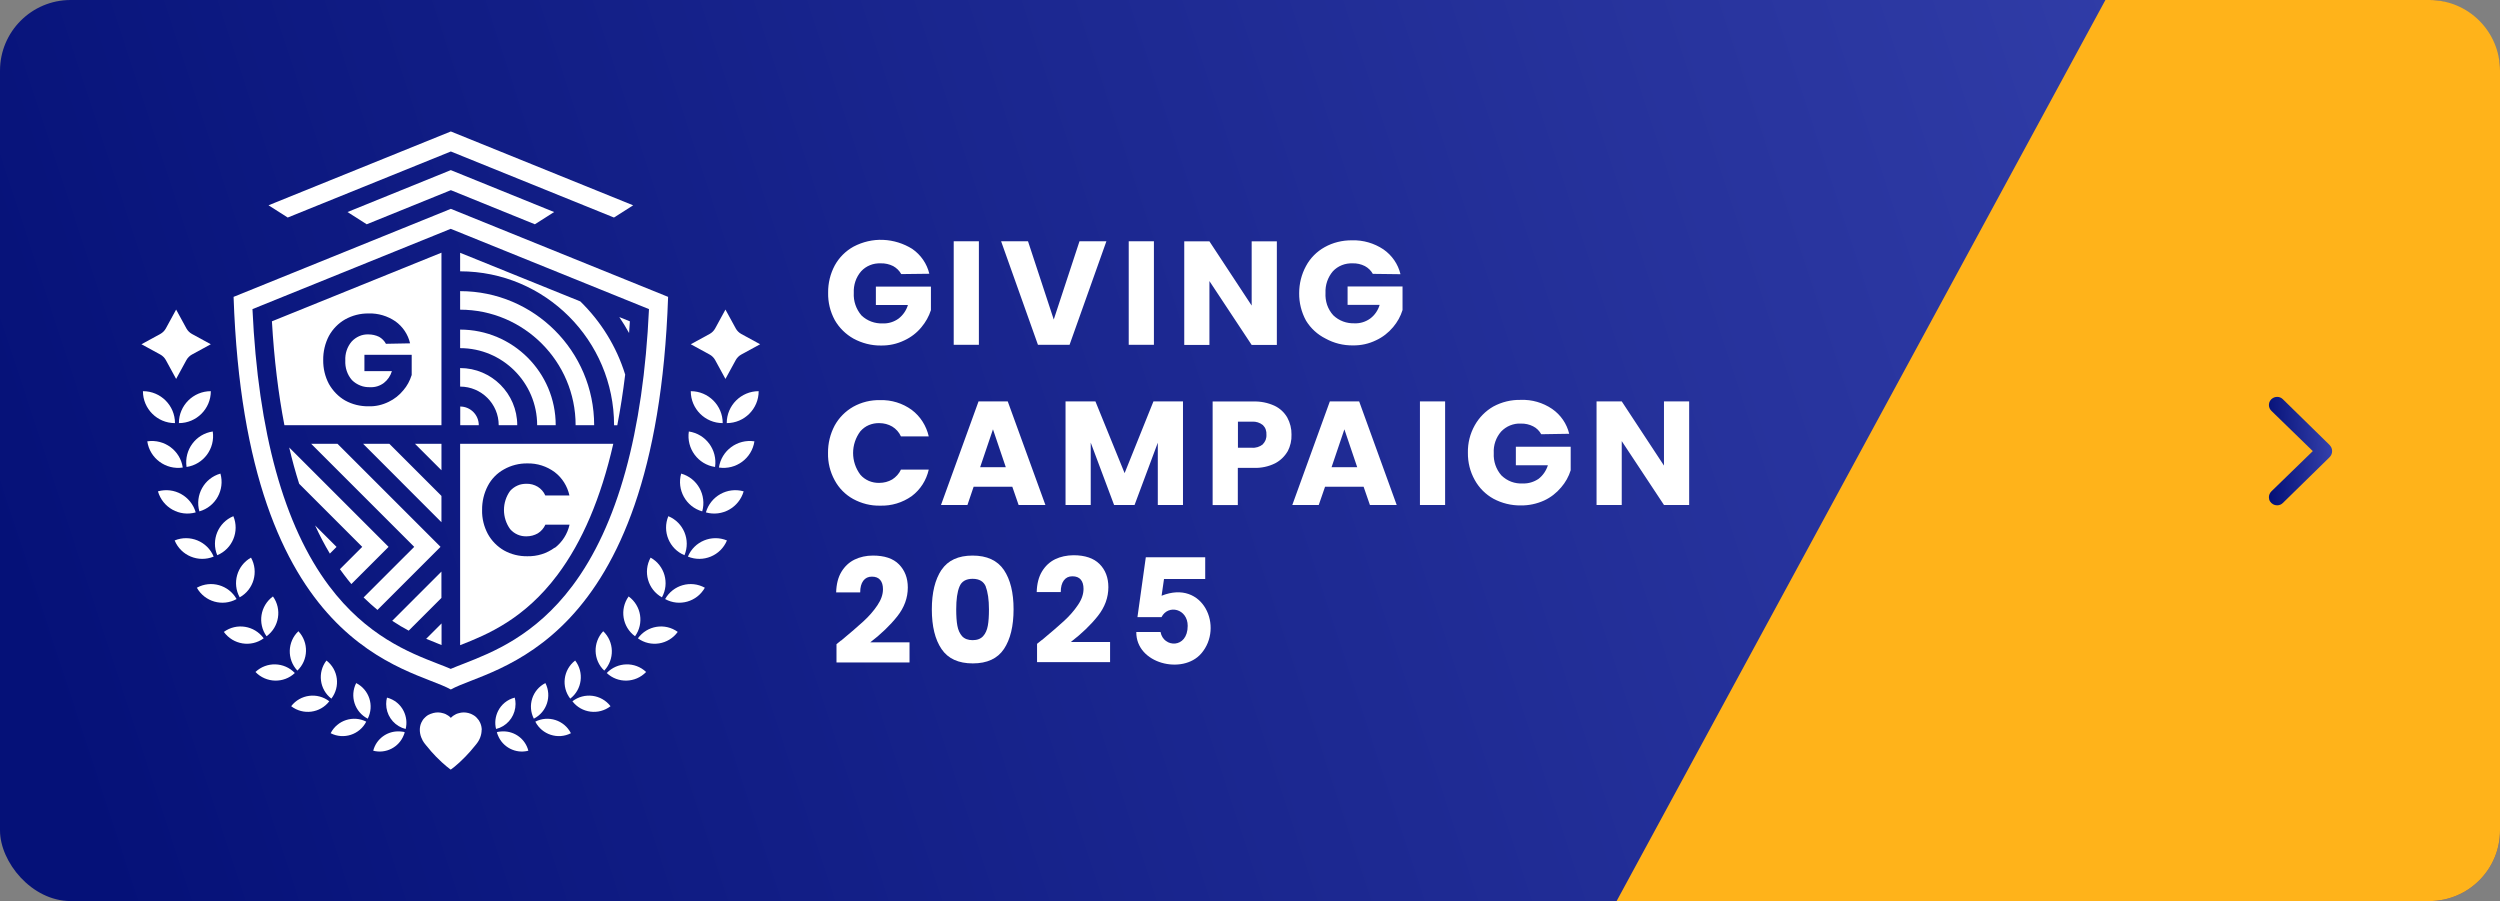 <svg width="283" height="102" viewBox="0 0 283 102" fill="none" xmlns="http://www.w3.org/2000/svg">
<rect x="0" y="0" width="283" height="102" fill="#808080" stroke="none"/>
<rect width="283" height="102" rx="8" fill="url(#paint0_linear_2834_3608)"/>
<g clip-path="url(#clip0_2834_3608)">
<path d="M45.918 82.519C45.775 82.48 45.645 82.441 45.516 82.39C44.415 81.936 43.715 80.861 43.715 79.694C43.715 79.448 43.741 79.202 43.806 78.969C44.661 79.189 45.335 79.759 45.697 80.498C45.995 81.107 46.099 81.819 45.918 82.532V82.519Z" fill="white"/>
<path d="M45.813 82.882C45.788 82.998 45.749 83.115 45.697 83.232C45.166 84.579 43.688 85.357 42.25 84.981C42.587 83.659 43.779 82.791 45.075 82.791C45.243 82.791 45.412 82.804 45.58 82.83C45.658 82.83 45.736 82.856 45.8 82.882H45.813Z" fill="white"/>
<path d="M41.629 81.354C42.38 79.877 41.797 78.076 40.32 77.324C39.569 78.801 40.152 80.603 41.629 81.354Z" fill="white"/>
<path d="M41.459 81.691C40.708 83.168 38.894 83.751 37.43 83C38.181 81.523 39.995 80.94 41.459 81.691Z" fill="white"/>
<path d="M37.51 79.086C38.547 77.739 38.301 75.808 36.953 74.772C35.917 76.119 36.163 78.05 37.51 79.086Z" fill="white"/>
<path d="M37.276 79.385C36.239 80.733 34.309 80.979 32.961 79.942C33.998 78.594 35.928 78.348 37.276 79.385Z" fill="white"/>
<path d="M33.662 75.912C34.919 74.72 34.971 72.725 33.779 71.455C32.522 72.647 32.47 74.643 33.662 75.912Z" fill="white"/>
<path d="M33.375 76.185C32.118 77.377 30.123 77.325 28.918 76.068C30.175 74.876 32.17 74.928 33.375 76.185Z" fill="white"/>
<path d="M30.173 72.025C31.611 70.975 31.935 68.967 30.899 67.516C29.46 68.565 29.137 70.574 30.173 72.025Z" fill="white"/>
<path d="M29.849 72.258C28.411 73.307 26.389 72.983 25.34 71.532C26.778 70.483 28.8 70.806 29.849 72.258Z" fill="white"/>
<path d="M27.133 67.619C28.727 66.738 29.297 64.717 28.416 63.123C26.822 64.004 26.252 66.026 27.133 67.619Z" fill="white"/>
<path d="M26.782 67.814C25.188 68.695 23.179 68.125 22.285 66.531C23.879 65.65 25.887 66.22 26.782 67.814Z" fill="white"/>
<path d="M24.59 62.85C26.313 62.138 27.129 60.155 26.417 58.432C24.693 59.144 23.877 61.127 24.59 62.85Z" fill="white"/>
<path d="M24.188 63.007C22.465 63.719 20.482 62.903 19.77 61.179C21.493 60.467 23.475 61.283 24.188 63.007Z" fill="white"/>
<path d="M22.569 57.887C24.409 57.369 25.471 55.451 24.953 53.611C23.113 54.13 22.05 56.047 22.569 57.887Z" fill="white"/>
<path d="M22.155 58.004C20.315 58.522 18.41 57.459 17.879 55.62C19.719 55.101 21.624 56.164 22.155 58.004Z" fill="white"/>
<path d="M21.117 52.861C23.047 52.576 24.369 50.774 24.084 48.844C22.153 49.129 20.832 50.93 21.117 52.861Z" fill="white"/>
<path d="M20.689 52.926C18.758 53.211 16.957 51.889 16.672 49.959C18.603 49.673 20.404 50.995 20.689 52.926Z" fill="white"/>
<path d="M20.25 47.896C22.245 47.896 23.865 46.277 23.865 44.281C21.87 44.281 20.25 45.901 20.25 47.896Z" fill="white"/>
<path d="M19.795 47.896C17.799 47.896 16.18 46.277 16.18 44.281H16.193C18.188 44.281 19.808 45.901 19.808 47.896H19.795Z" fill="white"/>
<path d="M56.156 82.519C56.299 82.48 56.428 82.441 56.558 82.39C57.659 81.936 58.359 80.861 58.359 79.694C58.359 79.448 58.333 79.202 58.268 78.969C57.413 79.189 56.739 79.759 56.376 80.498C56.078 81.107 55.975 81.819 56.156 82.532V82.519Z" fill="white"/>
<path d="M56.246 82.882C56.272 82.998 56.311 83.115 56.363 83.232C56.894 84.579 58.371 85.357 59.809 84.981C59.473 83.659 58.281 82.791 56.985 82.791C56.816 82.791 56.648 82.804 56.479 82.83C56.402 82.83 56.324 82.856 56.259 82.882H56.246Z" fill="white"/>
<path d="M60.43 81.354C59.678 79.877 60.261 78.076 61.738 77.324C62.49 78.801 61.907 80.603 60.43 81.354Z" fill="white"/>
<path d="M60.598 81.691C61.349 83.168 63.163 83.751 64.627 83C63.876 81.523 62.062 80.94 60.598 81.691Z" fill="white"/>
<path d="M64.551 79.086C63.514 77.739 63.761 75.808 65.108 74.772C66.145 76.119 65.898 78.05 64.551 79.086Z" fill="white"/>
<path d="M64.797 79.385C65.834 80.733 67.764 80.979 69.112 79.942C68.075 78.594 66.144 78.348 64.797 79.385Z" fill="white"/>
<path d="M68.4 75.912C67.143 74.72 67.091 72.725 68.283 71.455C69.54 72.647 69.592 74.643 68.4 75.912Z" fill="white"/>
<path d="M68.684 76.185C69.941 77.377 71.936 77.325 73.141 76.068C71.884 74.876 69.889 74.928 68.684 76.185Z" fill="white"/>
<path d="M71.887 72.025C70.449 70.975 70.125 68.967 71.161 67.516C72.6 68.565 72.924 70.574 71.887 72.025Z" fill="white"/>
<path d="M72.211 72.258C73.649 73.307 75.671 72.983 76.72 71.532C75.282 70.483 73.26 70.806 72.211 72.258Z" fill="white"/>
<path d="M74.931 67.619C73.338 66.738 72.767 64.717 73.648 63.123C75.242 64.004 75.812 66.026 74.931 67.619Z" fill="white"/>
<path d="M75.293 67.814C76.887 68.695 78.895 68.125 79.789 66.531C78.195 65.65 76.187 66.22 75.293 67.814Z" fill="white"/>
<path d="M77.483 62.85C75.76 62.138 74.943 60.155 75.656 58.432C77.379 59.144 78.196 61.127 77.483 62.85Z" fill="white"/>
<path d="M77.871 63.007C79.594 63.719 81.577 62.903 82.29 61.179C80.566 60.467 78.584 61.283 77.871 63.007Z" fill="white"/>
<path d="M79.492 57.887C77.652 57.369 76.59 55.451 77.108 53.611C78.948 54.13 80.01 56.047 79.492 57.887Z" fill="white"/>
<path d="M79.906 58.004C81.746 58.522 83.651 57.459 84.182 55.62C82.342 55.101 80.438 56.164 79.906 58.004Z" fill="white"/>
<path d="M80.944 52.861C79.013 52.576 77.691 50.774 77.976 48.844C79.907 49.129 81.228 50.93 80.944 52.861Z" fill="white"/>
<path d="M81.383 52.926C83.314 53.211 85.115 51.889 85.4 49.959C83.469 49.673 81.668 50.995 81.383 52.926Z" fill="white"/>
<path d="M81.811 47.896C79.815 47.896 78.195 46.277 78.195 44.281C80.191 44.281 81.811 45.901 81.811 47.896Z" fill="white"/>
<path d="M82.266 47.896C84.261 47.896 85.881 46.277 85.881 44.281C83.885 44.281 82.266 45.901 82.266 47.896Z" fill="white"/>
<path d="M19.938 35.043L18.772 37.181C18.629 37.44 18.409 37.66 18.15 37.803L16.012 38.969L18.15 40.135C18.409 40.278 18.629 40.498 18.772 40.757L19.938 42.895L21.104 40.757C21.247 40.498 21.467 40.278 21.726 40.135L23.864 38.969L21.726 37.803C21.467 37.66 21.247 37.44 21.104 37.181L19.938 35.043Z" fill="white"/>
<path d="M82.121 35.043L83.288 37.181C83.43 37.44 83.65 37.66 83.91 37.803L86.048 38.969L83.91 40.135C83.65 40.278 83.43 40.498 83.288 40.757L82.121 42.895L80.955 40.757C80.813 40.498 80.593 40.278 80.333 40.135L78.195 38.969L80.333 37.803C80.593 37.66 80.813 37.44 80.955 37.181L82.121 35.043Z" fill="white"/>
<path d="M54.521 82.623C54.521 83.18 54.313 83.737 53.963 84.178C53.912 84.243 53.86 84.308 53.808 84.372C53.419 84.865 53.043 85.279 52.706 85.629C51.709 86.666 51.022 87.119 51.022 87.119C51.022 87.119 50.335 86.653 49.337 85.629C49.001 85.279 48.625 84.865 48.236 84.372C48.184 84.308 48.132 84.243 48.081 84.178C47.731 83.737 47.523 83.167 47.523 82.623C47.523 82.338 47.575 82.053 47.705 81.781C47.795 81.586 47.912 81.405 48.081 81.249C48.106 81.224 48.132 81.198 48.158 81.172C48.236 81.094 48.314 81.042 48.405 80.977C48.431 80.964 48.456 80.939 48.495 80.925C48.534 80.912 48.56 80.887 48.599 80.874C48.599 80.874 48.599 80.874 48.612 80.874C48.651 80.861 48.677 80.835 48.715 80.822C48.742 80.822 48.767 80.796 48.793 80.796C49.13 80.666 49.493 80.615 49.843 80.666C49.882 80.666 49.934 80.679 49.972 80.692C50.011 80.692 50.037 80.705 50.076 80.718C50.115 80.718 50.141 80.731 50.18 80.744C50.219 80.757 50.27 80.77 50.309 80.783C50.309 80.783 50.4 80.822 50.439 80.835C50.504 80.861 50.569 80.9 50.62 80.939C50.646 80.951 50.685 80.977 50.711 80.99C50.802 81.042 50.88 81.107 50.957 81.185C50.983 81.211 51.009 81.237 51.035 81.262C51.061 81.237 51.087 81.211 51.113 81.185C51.191 81.107 51.268 81.055 51.359 80.99C51.385 80.977 51.411 80.951 51.45 80.939C51.514 80.9 51.566 80.874 51.631 80.835C51.67 80.822 51.709 80.796 51.761 80.783C51.761 80.783 51.851 80.757 51.89 80.744C51.929 80.744 51.955 80.731 51.994 80.718C52.033 80.718 52.059 80.705 52.097 80.692C52.136 80.692 52.188 80.679 52.227 80.666C52.577 80.615 52.94 80.666 53.277 80.796C53.38 80.835 53.471 80.887 53.562 80.939C53.588 80.951 53.627 80.977 53.652 80.99C53.743 81.042 53.821 81.107 53.899 81.185C53.925 81.211 53.95 81.237 53.976 81.262C54.145 81.431 54.261 81.612 54.352 81.807C54.469 82.066 54.534 82.351 54.534 82.649L54.521 82.623Z" fill="white"/>
<path d="M71.665 23.239L51.036 14.881L30.395 23.239L32.571 24.625L51.036 17.148L69.501 24.625C70.032 24.288 70.797 23.796 71.678 23.239H71.665Z" fill="white"/>
<path d="M51.037 19.26H51.024L39.336 24.002L41.513 25.389L51.037 21.527L60.548 25.389L62.725 24.002L51.037 19.26Z" fill="white"/>
<path d="M52.086 50.242V73.035C55.209 71.817 59.368 70.067 63.113 65.066C65.912 61.334 68.024 56.371 69.423 50.242H52.086ZM62.789 61.995C61.895 62.656 60.806 62.993 59.692 62.967C58.772 62.98 57.852 62.759 57.049 62.306C56.284 61.865 55.649 61.217 55.222 60.44C54.781 59.611 54.548 58.678 54.574 57.732C54.561 56.786 54.781 55.84 55.222 54.998C55.636 54.207 56.271 53.559 57.049 53.132C57.852 52.678 58.772 52.445 59.692 52.458C60.806 52.432 61.895 52.782 62.789 53.443C63.644 54.091 64.227 55.036 64.46 56.086H61.727C61.545 55.672 61.247 55.335 60.871 55.101C60.483 54.868 60.042 54.752 59.601 54.764C59.252 54.764 58.902 54.816 58.591 54.959C58.267 55.101 57.982 55.309 57.748 55.568C57.295 56.19 57.049 56.954 57.049 57.732C57.049 58.509 57.295 59.274 57.748 59.896C57.982 60.168 58.267 60.375 58.591 60.518C58.915 60.66 59.264 60.725 59.614 60.712C60.068 60.712 60.495 60.595 60.884 60.375C61.26 60.142 61.558 59.792 61.739 59.39H64.474C64.24 60.44 63.644 61.373 62.802 62.021L62.789 61.995Z" fill="white"/>
<path d="M51.035 25.908C54.43 27.282 67.815 32.711 73.465 34.992C72.817 48.973 69.901 59.52 64.796 66.323C60.546 71.986 55.713 73.865 52.512 75.122C51.981 75.329 51.476 75.523 51.022 75.718C50.569 75.523 50.076 75.329 49.532 75.122C46.331 73.878 41.498 71.986 37.248 66.323C32.143 59.52 29.227 48.973 28.579 34.992C33.102 33.164 47.433 27.346 51.009 25.908M51.035 23.641C51.035 23.641 31.741 31.454 26.441 33.605C27.815 73.761 46.487 75.51 51.035 78.05C55.583 75.51 74.255 73.761 75.629 33.605C70.329 31.454 51.035 23.641 51.035 23.641Z" fill="white"/>
<path d="M38.104 61.904L37.34 62.668C36.743 61.67 36.186 60.608 35.668 59.48L38.091 61.904H38.104Z" fill="white"/>
<path d="M43.986 61.904L39.774 66.115C39.502 65.778 39.217 65.441 38.945 65.065C38.789 64.858 38.634 64.638 38.478 64.43L41.005 61.904L33.866 54.764C33.451 53.455 33.075 52.095 32.738 50.656L43.986 61.904Z" fill="white"/>
<path d="M49.869 61.904L42.729 69.044C42.211 68.616 41.693 68.15 41.161 67.631L46.889 61.904L35.227 50.242H38.207L49.869 61.904Z" fill="white"/>
<path d="M49.972 56.138V59.118L41.109 50.242H44.077L49.972 56.138Z" fill="white"/>
<path d="M44.398 70.275L49.97 64.703V67.683L46.264 71.389C45.655 71.065 45.033 70.703 44.398 70.275Z" fill="white"/>
<path d="M49.974 50.255V53.235L46.98 50.242H49.961L49.974 50.255Z" fill="white"/>
<path d="M48.234 72.322L49.984 70.572V73.021C49.426 72.801 48.843 72.568 48.234 72.309V72.322Z" fill="white"/>
<path d="M52.086 46.018C53.252 46.018 54.198 46.964 54.198 48.13H52.099V46.018H52.086Z" fill="white"/>
<path d="M52.086 41.664V43.763C54.496 43.763 56.453 45.72 56.453 48.13H58.552C58.552 44.567 55.649 41.664 52.086 41.664Z" fill="white"/>
<path d="M52.086 37.31V39.41C56.893 39.41 60.806 43.323 60.806 48.13H62.906C62.906 42.157 58.047 37.31 52.086 37.31Z" fill="white"/>
<path d="M52.086 32.957V35.056C59.29 35.056 65.16 40.926 65.16 48.13H67.259C67.259 39.76 60.457 32.957 52.086 32.957Z" fill="white"/>
<path d="M65.666 34.109C60.936 32.192 55.338 29.924 52.086 28.615V30.714C61.701 30.714 69.514 38.528 69.514 48.142H69.877C70.227 46.328 70.525 44.411 70.771 42.402C69.786 39.215 68.011 36.377 65.679 34.109H65.666Z" fill="white"/>
<path d="M70.109 35.898C70.498 36.481 70.874 37.078 71.211 37.7C71.237 37.259 71.276 36.831 71.302 36.378C70.939 36.235 70.537 36.067 70.122 35.898H70.109Z" fill="white"/>
<path d="M30.782 36.378C31.029 40.654 31.508 44.567 32.195 48.131H49.973V28.604C45.243 30.521 35.538 34.447 30.77 36.378H30.782ZM46.591 42.481C46.397 43.103 46.086 43.686 45.658 44.179C45.204 44.736 44.647 45.176 43.999 45.487C43.287 45.837 42.509 46.019 41.732 45.993C40.799 46.006 39.879 45.785 39.062 45.332C38.298 44.891 37.676 44.243 37.235 43.466C36.795 42.637 36.575 41.704 36.587 40.758C36.575 39.812 36.795 38.866 37.235 38.024C37.663 37.246 38.298 36.598 39.062 36.158C39.879 35.704 40.786 35.471 41.719 35.484C42.807 35.445 43.87 35.769 44.764 36.378C45.593 36.974 46.189 37.855 46.422 38.866L43.688 38.918C43.507 38.581 43.235 38.309 42.911 38.127C42.535 37.946 42.12 37.855 41.706 37.855C41.343 37.842 40.993 37.907 40.669 38.05C40.345 38.192 40.047 38.4 39.801 38.672C39.296 39.268 39.05 40.032 39.088 40.81C39.05 41.626 39.309 42.416 39.84 43.025C40.112 43.298 40.436 43.505 40.799 43.647C41.149 43.79 41.537 43.842 41.913 43.829C42.47 43.855 43.002 43.686 43.455 43.349C43.883 43.013 44.207 42.546 44.362 42.015H41.252V40.162H46.604V42.481H46.591Z" fill="white"/>
<path d="M102.012 31.014C101.805 30.638 101.481 30.327 101.105 30.12C100.665 29.9 100.185 29.796 99.693 29.809C99.278 29.796 98.864 29.861 98.488 30.016C98.099 30.172 97.762 30.405 97.477 30.716C96.894 31.39 96.609 32.258 96.648 33.152C96.596 34.085 96.907 34.992 97.516 35.705C97.84 36.016 98.216 36.249 98.63 36.404C99.045 36.56 99.486 36.625 99.926 36.612C100.561 36.638 101.196 36.443 101.714 36.068C102.22 35.679 102.595 35.135 102.777 34.526H99.149V32.44H105.381V35.109C105.148 35.821 104.785 36.469 104.306 37.039C103.787 37.674 103.127 38.18 102.375 38.53C101.546 38.931 100.652 39.126 99.732 39.113C98.643 39.126 97.581 38.853 96.622 38.335C95.741 37.843 95.002 37.117 94.497 36.236C93.978 35.277 93.719 34.215 93.745 33.126C93.732 32.051 93.991 30.988 94.497 30.042C94.989 29.148 95.728 28.41 96.622 27.917C97.658 27.373 98.812 27.101 99.978 27.153C101.144 27.205 102.271 27.554 103.269 28.176C104.241 28.85 104.928 29.848 105.2 30.988L102.012 31.027V31.014ZM110.81 27.308V39.035H107.96V27.308H110.81ZM125.245 27.308L121.073 39.035H117.497L113.324 27.308H116.369L119.285 36.171L122.2 27.308H125.232H125.245ZM130.623 27.308V39.035H127.772V27.308H130.623ZM144.539 39.048H141.689L136.907 31.817V39.048H134.057V27.321H136.907L141.689 34.59V27.321H144.539V39.048ZM155.411 31.014C155.204 30.638 154.893 30.327 154.504 30.12C154.076 29.9 153.597 29.796 153.117 29.809C152.703 29.796 152.288 29.861 151.899 30.016C151.511 30.172 151.161 30.405 150.876 30.716C150.306 31.39 150.008 32.258 150.046 33.152C150.02 33.619 150.085 34.072 150.228 34.513C150.383 34.953 150.617 35.355 150.928 35.692C151.251 36.003 151.627 36.236 152.042 36.392C152.457 36.547 152.897 36.612 153.338 36.599C153.973 36.625 154.595 36.43 155.113 36.055C155.631 35.666 155.994 35.122 156.175 34.513H152.547V32.426H158.767V35.096C158.547 35.809 158.184 36.456 157.704 37.026C157.173 37.661 156.525 38.167 155.774 38.517C154.957 38.918 154.063 39.113 153.156 39.1C152.068 39.113 151.005 38.853 150.046 38.322C149.139 37.869 148.375 37.169 147.844 36.301C147.325 35.355 147.053 34.279 147.066 33.191C147.066 32.115 147.325 31.053 147.844 30.107C148.323 29.213 149.062 28.474 149.943 27.982C150.889 27.451 151.964 27.192 153.053 27.205C154.309 27.166 155.553 27.529 156.603 28.228C157.575 28.902 158.262 29.9 158.534 31.04L155.411 31.001V31.014ZM94.484 48.17C94.976 47.276 95.702 46.55 96.583 46.045C97.516 45.527 98.566 45.268 99.628 45.294C100.911 45.255 102.168 45.643 103.204 46.395C104.189 47.133 104.863 48.209 105.135 49.401H101.986C101.779 48.935 101.429 48.546 101.002 48.287C100.561 48.028 100.056 47.898 99.537 47.898C99.136 47.885 98.734 47.963 98.358 48.118C97.982 48.274 97.658 48.52 97.386 48.831C96.855 49.544 96.57 50.399 96.57 51.28C96.57 52.161 96.855 53.016 97.386 53.729C97.645 54.04 97.982 54.273 98.358 54.442C98.734 54.597 99.136 54.675 99.537 54.662C100.056 54.662 100.561 54.532 101.002 54.273C101.429 54.001 101.779 53.612 101.986 53.159H105.135C104.863 54.364 104.189 55.426 103.204 56.165C102.155 56.904 100.911 57.279 99.628 57.24C98.566 57.266 97.516 56.994 96.583 56.489C95.689 55.997 94.963 55.258 94.484 54.364C93.966 53.418 93.706 52.355 93.732 51.28C93.719 50.191 93.978 49.129 94.484 48.17ZM114.594 55.102H110.214L109.515 57.163H106.521L110.772 45.436H114.076L118.339 57.163H115.307L114.594 55.102ZM113.856 52.887L112.404 48.598L110.953 52.887H113.843H113.856ZM133.914 45.436V57.163H131.063V50.114L128.433 57.163H126.114L123.47 50.101V57.163H120.619V45.436H124.001L127.306 53.56L130.571 45.436H133.927H133.914ZM145.77 51.073C145.433 51.656 144.941 52.135 144.345 52.446C143.593 52.822 142.764 52.99 141.935 52.965H140.121V57.176H137.27V45.449H141.896C142.712 45.423 143.529 45.592 144.267 45.928C144.876 46.214 145.382 46.68 145.719 47.263C146.042 47.859 146.211 48.52 146.198 49.194C146.224 49.855 146.068 50.502 145.77 51.086V51.073ZM142.946 50.295C143.088 50.153 143.192 49.984 143.27 49.803C143.334 49.621 143.373 49.414 143.36 49.22C143.373 49.012 143.347 48.818 143.282 48.624C143.218 48.429 143.101 48.261 142.959 48.118C142.622 47.846 142.181 47.704 141.741 47.73H140.134V50.684H141.702C142.155 50.723 142.609 50.58 142.959 50.295H142.946ZM154.361 55.102H149.995L149.282 57.163H146.289L150.539 45.436H153.856L158.106 57.163H155.074L154.361 55.102ZM153.636 52.887L152.184 48.598L150.733 52.887H153.623H153.636ZM163.587 45.436V57.163H160.737V45.436H163.587ZM174.459 49.142C174.251 48.766 173.94 48.455 173.552 48.261C173.124 48.041 172.645 47.937 172.165 47.95C171.751 47.924 171.336 48.002 170.947 48.157C170.558 48.313 170.209 48.559 169.924 48.857C169.34 49.531 169.042 50.399 169.094 51.293C169.042 52.213 169.353 53.133 169.962 53.82C170.286 54.131 170.662 54.377 171.077 54.532C171.491 54.688 171.945 54.753 172.385 54.727C173.02 54.753 173.642 54.558 174.161 54.208C174.666 53.82 175.029 53.276 175.223 52.666H171.595V50.567H177.802V53.237C177.582 53.949 177.206 54.61 176.726 55.167C176.195 55.802 175.547 56.308 174.796 56.657C173.966 57.033 173.059 57.228 172.152 57.215C171.077 57.228 170.014 56.968 169.068 56.463C168.174 55.971 167.436 55.232 166.943 54.338C166.412 53.392 166.153 52.33 166.166 51.254C166.14 50.166 166.412 49.09 166.943 48.144C167.436 47.263 168.161 46.525 169.042 46.019C170.001 45.501 171.064 45.242 172.152 45.268C173.409 45.216 174.653 45.579 175.703 46.291C176.674 46.965 177.361 47.963 177.633 49.103L174.446 49.155L174.459 49.142ZM191.239 57.163H188.362L183.581 49.932V57.163H180.73V45.436H183.581L188.362 52.705V45.436H191.213V57.163H191.239Z" fill="white"/>
<path d="M95.21 72.518C96.285 71.624 97.127 70.898 97.749 70.328C98.371 69.758 98.889 69.162 99.317 68.527C99.745 67.892 99.952 67.296 99.952 66.7C99.952 66.247 99.848 65.897 99.641 65.651C99.434 65.404 99.123 65.275 98.695 65.275C98.281 65.275 97.957 65.43 97.723 65.741C97.49 66.052 97.374 66.493 97.374 67.063H94.652C94.678 66.13 94.873 65.353 95.248 64.731C95.624 64.109 96.129 63.642 96.739 63.344C97.361 63.046 98.047 62.891 98.812 62.891C100.12 62.891 101.105 63.215 101.766 63.888C102.427 64.562 102.764 65.43 102.764 66.506C102.764 67.685 102.362 68.773 101.572 69.771C100.768 70.782 99.758 71.754 98.514 72.713H102.958V74.993H94.691V72.92C95.067 72.622 95.235 72.479 95.197 72.505L95.21 72.518Z" fill="white"/>
<path d="M106.573 64.523C107.298 63.435 108.478 62.891 110.097 62.891C111.717 62.891 112.896 63.435 113.635 64.51C114.373 65.599 114.736 67.089 114.736 68.968C114.736 70.873 114.373 72.376 113.648 73.464C112.922 74.553 111.743 75.097 110.123 75.097C108.504 75.097 107.324 74.566 106.586 73.477C105.847 72.389 105.484 70.898 105.484 68.981C105.484 67.089 105.847 65.612 106.573 64.51V64.523ZM111.6 66.415C111.354 65.819 110.862 65.521 110.097 65.521C109.346 65.521 108.84 65.819 108.607 66.415C108.361 67.011 108.244 67.866 108.244 68.981C108.244 69.732 108.283 70.341 108.374 70.834C108.465 71.326 108.646 71.715 108.905 72.013C109.177 72.311 109.579 72.466 110.097 72.466C110.629 72.466 111.017 72.311 111.289 72.013C111.562 71.715 111.73 71.313 111.821 70.834C111.911 70.341 111.95 69.732 111.95 68.981C111.95 67.879 111.821 67.024 111.587 66.428L111.6 66.415Z" fill="white"/>
<path d="M117.913 72.479C118.988 71.585 119.83 70.859 120.452 70.289C121.074 69.719 121.593 69.123 122.02 68.488C122.448 67.866 122.655 67.257 122.655 66.661C122.655 66.208 122.552 65.858 122.344 65.612C122.137 65.365 121.826 65.236 121.398 65.236C120.971 65.236 120.66 65.391 120.426 65.702C120.193 66.013 120.077 66.454 120.077 67.024H117.355C117.381 66.091 117.576 65.314 117.952 64.692C118.327 64.07 118.833 63.603 119.442 63.305C120.064 63.007 120.75 62.864 121.515 62.852C122.824 62.852 123.808 63.188 124.469 63.849C125.13 64.51 125.467 65.391 125.467 66.467C125.467 67.646 125.065 68.734 124.275 69.732C123.472 70.743 122.461 71.715 121.217 72.674H125.661V74.954H117.394V72.881C117.77 72.583 117.939 72.44 117.9 72.466L117.913 72.479Z" fill="white"/>
<path d="M136.443 65.546H131.765L131.493 67.438C136.209 65.546 138.568 71.001 135.976 73.981C133.864 76.418 128.59 75.135 128.629 71.545H131.376C131.687 73.334 134.447 73.463 134.447 70.846C134.447 68.915 132.244 68.371 131.48 69.861H128.759L129.705 63.084H136.43V65.546H136.443Z" fill="white"/>
</g>
<path d="M238.333 0H275C279.418 0 283 3.582 283 8V94C283 98.418 279.418 102 275 102H183L238.333 0Z" fill="#FFB31A"/>
<path d="M263.997 51.065C263.997 51.201 263.97 51.331 263.915 51.454C263.865 51.573 263.783 51.687 263.669 51.796L258.412 56.943C258.234 57.117 258.018 57.203 257.763 57.203C257.599 57.203 257.446 57.162 257.305 57.08C257.163 56.998 257.049 56.889 256.963 56.752C256.881 56.615 256.84 56.46 256.84 56.287C256.84 56.036 256.936 55.813 257.127 55.617L261.81 51.065L257.127 46.512C256.936 46.32 256.84 46.097 256.84 45.842C256.84 45.673 256.881 45.52 256.963 45.384C257.049 45.242 257.163 45.131 257.305 45.049C257.446 44.967 257.599 44.926 257.763 44.926C258.018 44.926 258.234 45.012 258.412 45.185L263.669 50.333C263.778 50.442 263.86 50.556 263.915 50.675C263.97 50.793 263.997 50.923 263.997 51.065Z" fill="url(#paint1_linear_2834_3608)"/>
<defs>
<linearGradient id="paint0_linear_2834_3608" x1="12.637" y1="102" x2="275.477" y2="15.55" gradientUnits="userSpaceOnUse">
<stop stop-color="#051178"/>
<stop offset="1" stop-color="#3541AC"/>
</linearGradient>
<linearGradient id="paint1_linear_2834_3608" x1="257.159" y1="57.203" x2="264.491" y2="56.697" gradientUnits="userSpaceOnUse">
<stop stop-color="#051178"/>
<stop offset="1" stop-color="#3541AC"/>
</linearGradient>
<clipPath id="clip0_2834_3608">
<rect width="175.24" height="72.239" fill="white" transform="translate(16 14.881)"/>
</clipPath>
</defs>
</svg>
